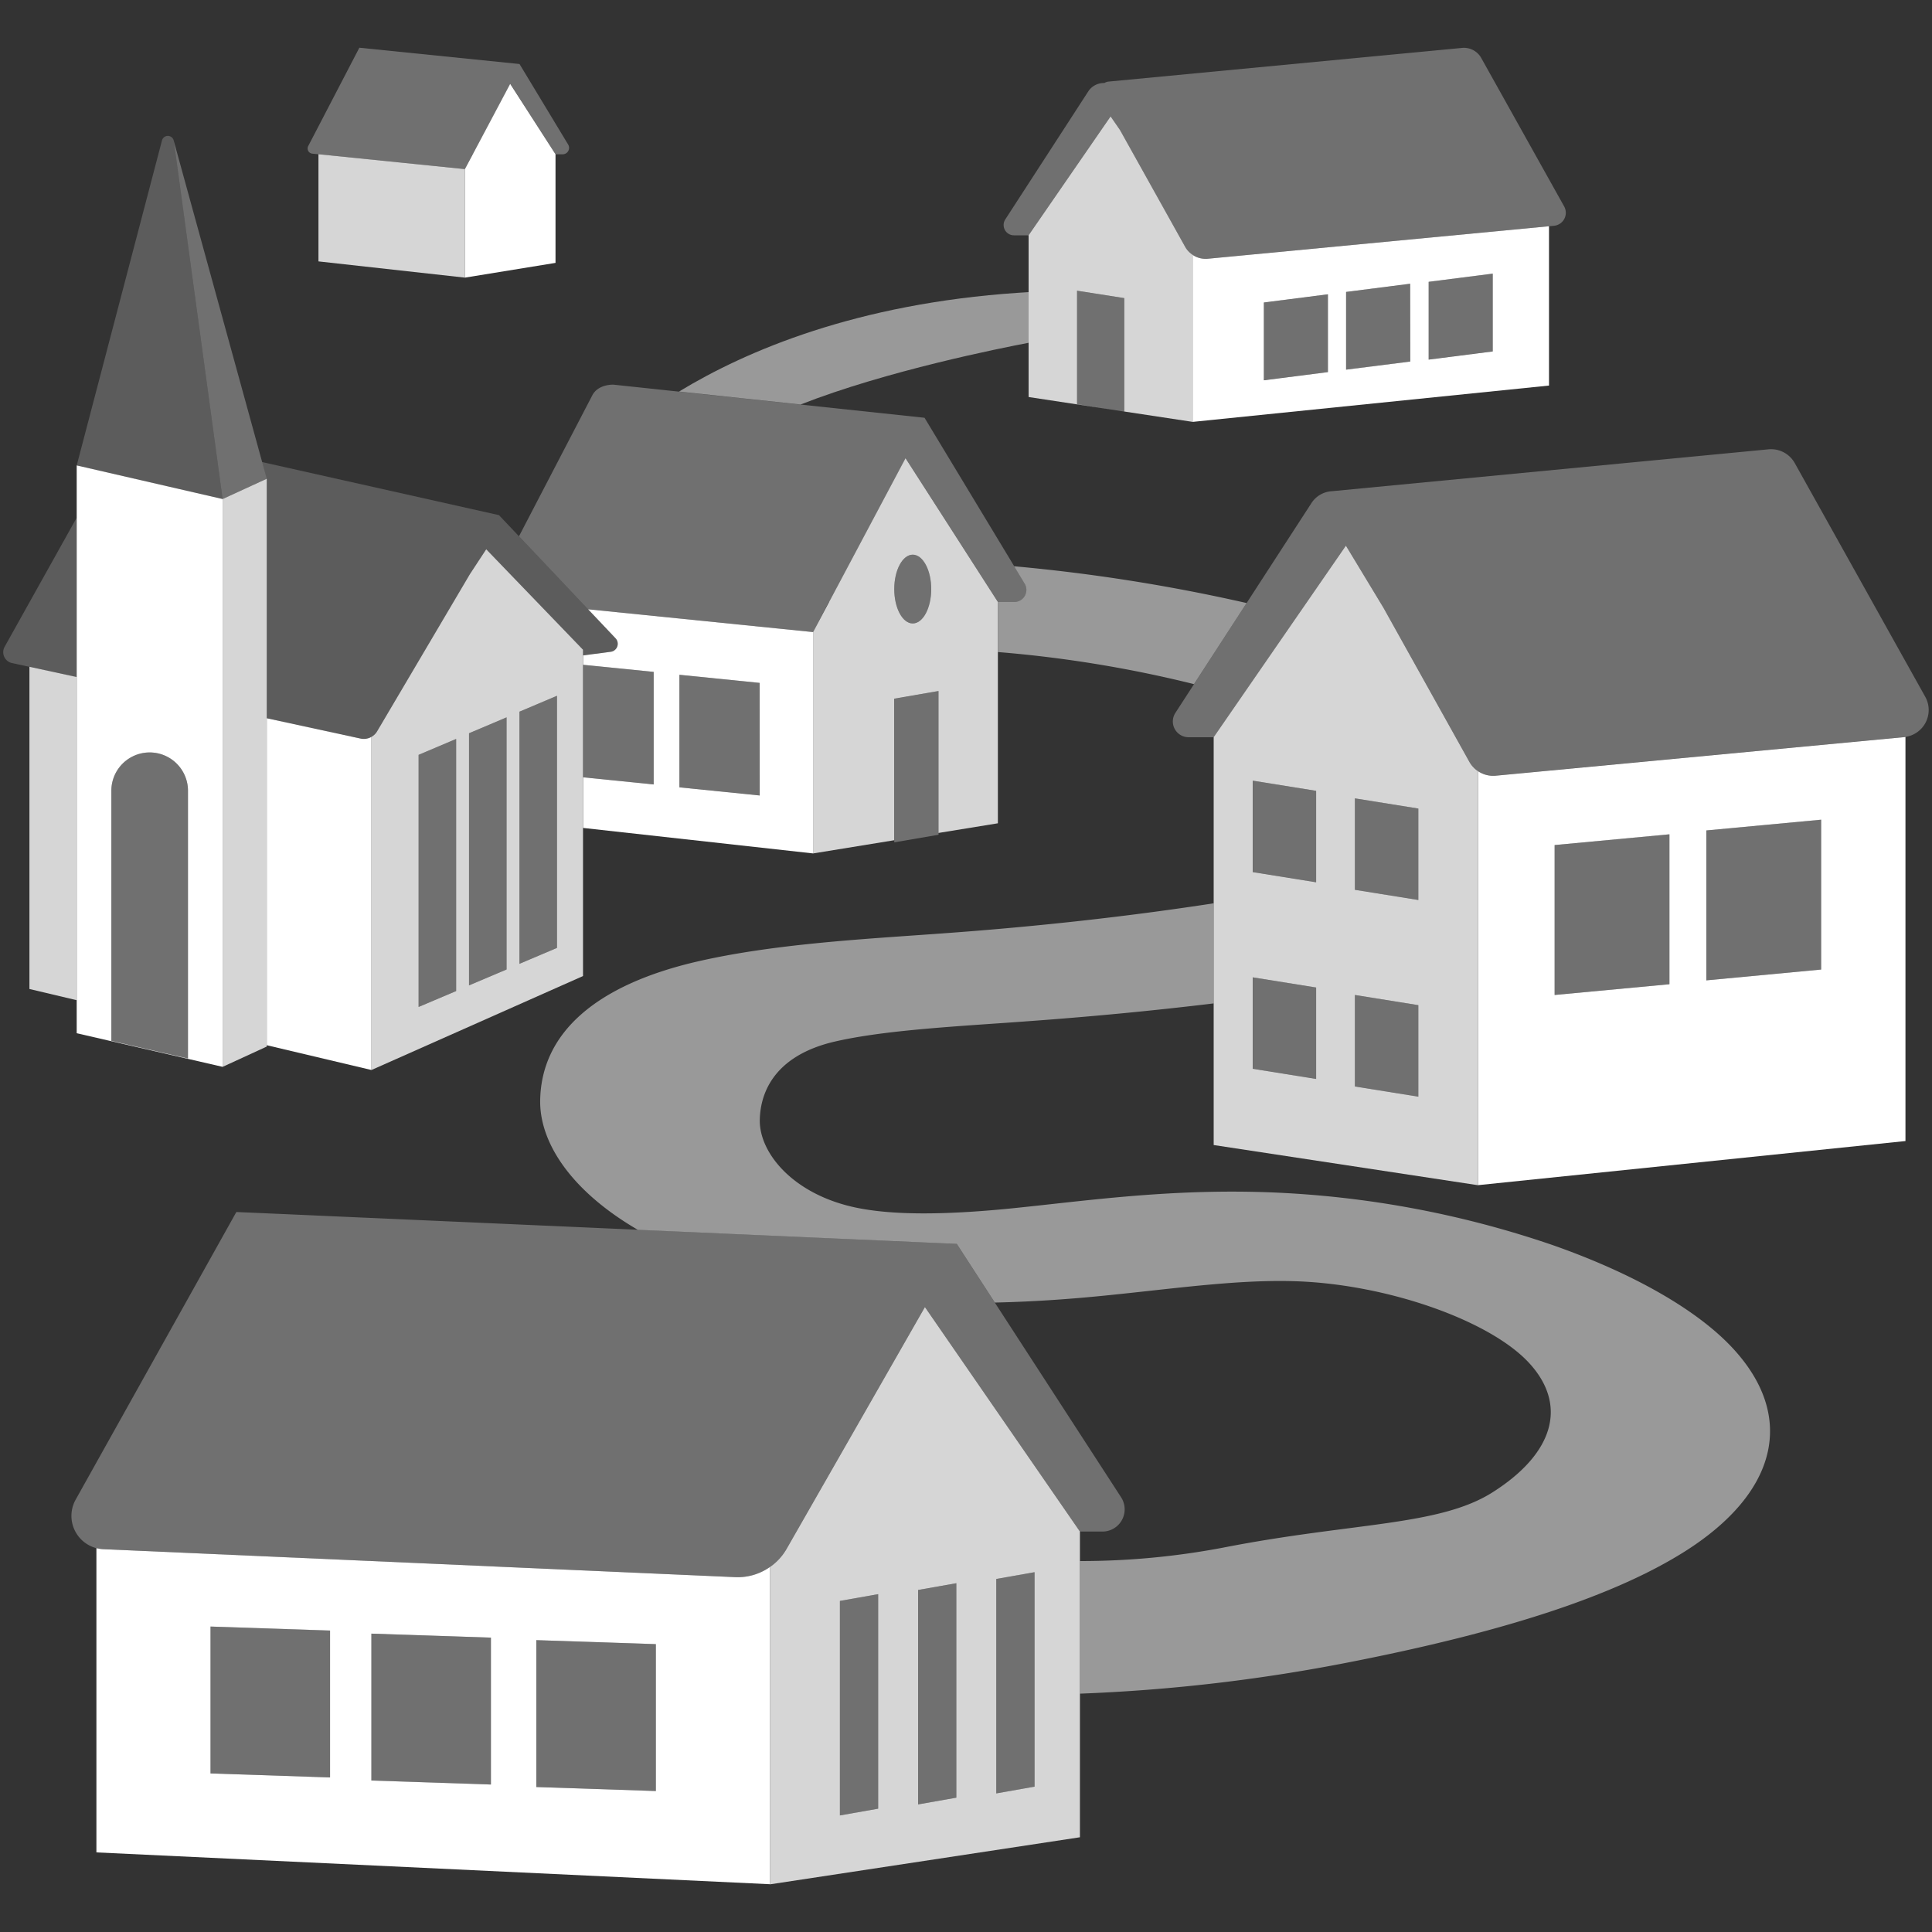 <svg viewBox="0 0 300 300" xmlns="http://www.w3.org/2000/svg"><rect x="0" y="0" width="300" height="300" fill="#333333" stroke="none"/><g fill="#fff"><path d="m 56.01 114.69 l -14.59 -3.16 v 50.77 l 16.26 3.85 v -51.73 a 2.36 2.36 0 0 1 -1.67 .27 z"/><path d="m 95.58 99.11 l -18.1 -19.12 -36.78 -8.24 .71 2.59 v 37.19 l 14.59 3.16 a 2.37 2.37 0 0 0 2.54 -1.11 l 14.45 -24.45 2.51 -3.84 15.03 15.6 v .88 l 4.29 -.56 a 1.25 1.25 0 0 0 .76 -2.1 z" opacity=".2"/><path d="m 242.88 32.05 l -12.87 -23.04 a 3.08 3.08 0 0 0 -2.98 -1.57 l -54.9 5.23 a 1.49 1.49 0 0 0 -.64 .22 h -.09 a 2.88 2.88 0 0 0 -2.42 1.31 l -12.88 19.87 a 1.6 1.6 0 0 0 1.34 2.47 h 2.27 l 12.73 -18.45 1.47 2.12 10.12 18.14 a 3.61 3.61 0 0 0 3.49 1.83 l 53.78 -5.12 a 2.03 2.03 0 0 0 1.58 -3.01 z" opacity=".3"/><path d="m 174.08 232.49 l -25.52 -39.34 -111.86 -4.95 -24.95 44.66 a 5.18 5.18 0 0 0 4.29 7.7 l 98.16 4.34 a 8.69 8.69 0 0 0 7.97 -4.45 l 21.45 -37.5 24.07 34.87 h 3.49 a 3.45 3.45 0 0 0 2.9 -5.33 z" opacity=".3"/><path d="m 298.96 108.21 l -20.27 -36.3 a 4.22 4.22 0 0 0 -4.08 -2.14 l -67.75 6.5 a 4.07 4.07 0 0 0 -3.22 1.85 l -21.13 32.58 a 2.45 2.45 0 0 0 2.05 3.78 h 3.9 l 20.53 -29.75 5.83 9.64 13.35 23.93 a 4.22 4.22 0 0 0 4.08 2.14 l 63.42 -5.99 a 4.22 4.22 0 0 0 3.29 -6.24 z" opacity=".3"/><path d="m 140.61 71.15 l -14.35 27 v 34.37 l 12.59 -2.05 v -21.98 l 6.88 -1.19 v 22.04 l 9.22 -1.5 v -34.37 z m 1.12 25.66 c -1.59 0 -2.87 -2.39 -2.87 -5.34 s 1.29 -5.34 2.87 -5.34 2.87 2.39 2.87 5.34 -1.28 5.34 -2.87 5.34 z" opacity=".8"/><path d="m 11.91 72.28 l 22.66 5.22 -7.58 -55.61 a .94 .94 0 0 0 -1.83 -.11 z" opacity=".2"/><path d="m 41.42 162.51 l -6.85 3.15 v -88.17 l 6.85 -3.15 z" opacity=".8"/><path d="m 41.42 74.34 l -6.85 3.16 -7.58 -55.61 z" opacity=".3"/><path d="m 11.91 72.27 v 88.17 l 22.66 5.22 v -88.17 z m 17.28 92.09 l -11.9 -2.74 v -38.83 a 5.95 5.95 0 0 1 11.9 0 z"/><path d="m 75.5 85.29 l -2.36 3.6 -.16 .24 -14.43 24.44 a 2.36 2.36 0 0 1 -.87 .85 v 51.73 l 32.85 -14.59 v -50.67 z m -4.67 68.6 l -5.83 2.47 v -39.15 l 5.83 -2.47 z m 7.83 -3.35 l -5.83 2.47 v -39.15 l 5.83 -2.47 z m 7.83 -3.35 l -5.83 2.47 v -39.15 l 5.83 -2.47 z" opacity=".8"/><path d="m 269.08 209.37 c -5.5 -5.95 -15.48 -11.66 -28.09 -16.07 a 153.69 153.69 0 0 0 -43.92 -8.16 c -12.83 -.47 -23.86 .74 -33.59 1.81 -2.14 .24 -4.28 .47 -6.43 .69 -10.69 1.07 -18.57 1.03 -24.08 -.11 -9.86 -2.05 -15.08 -8.54 -14.99 -13.62 .06 -3.58 1.68 -9.92 11.8 -12.21 6.67 -1.51 15.57 -2.13 24.99 -2.78 1.93 -.13 3.85 -.27 5.76 -.41 9.48 -.7 18.82 -1.6 27.93 -2.7 v -15.55 c -.38 .06 -.76 .12 -1.14 .18 -12.63 1.91 -25.97 3.39 -39.62 4.4 q -2.72 .2 -5.46 .39 c -10.77 .75 -22.98 1.59 -33.59 3.99 -16.02 3.62 -24.58 11.1 -24.77 21.61 -.12 6.49 4.68 14.03 15.15 20.13 l 49.54 2.19 5.91 9.11 c 6.47 -.14 12.32 -.6 17.16 -1.09 2.41 -.24 4.76 -.5 7.05 -.75 8.03 -.88 15.61 -1.72 22.74 -1.46 14.1 .52 29.9 6.08 35.99 12.66 6.03 6.53 3.92 14.04 -5.66 20.11 -8.3 5.26 -21.61 4.64 -41.75 8.57 a 118.44 118.44 0 0 1 -22.31 2.1 v 20.59 a 268.97 268.97 0 0 0 41.56 -4.83 c 24.42 -4.76 41.55 -10.41 52.39 -17.27 14.43 -9.15 17.22 -20.94 7.43 -31.52 z" opacity=".5"/><path d="m 228.17 118.31 l -13.35 -23.94 -5.83 -9.64 -10.82 15.67 -9.71 14.07 v 63.33 l 41.05 6.24 v -64.29 a 4.2 4.2 0 0 1 -1.34 -1.44 z m -23.8 49.23 l -9.85 -1.58 v -14.2 l 9.85 1.58 z m 0 -30.54 l -9.85 -1.58 v -14.2 l 9.85 1.58 z m 15.87 33.29 l -9.85 -1.58 v -14.21 l 9.85 1.58 z m 0 -30.54 l -9.85 -1.58 v -14.2 l 9.85 1.58 z" opacity=".8"/><path d="m 295.67 114.46 l -63.42 5.99 a 4.21 4.21 0 0 1 -2.74 -.7 v 64.28 l 66.37 -6.85 v -62.75 c -.07 .01 -.14 .03 -.21 .03 z m -36.44 38.37 l -17.83 1.67 v -23.28 l 17.83 -1.67 z m 23.56 -2.28 l -17.83 1.68 v -23.28 l 17.83 -1.67 z"/><path d="m 210.4 168.71 l 9.85 1.58 v -14.21 l -9.85 -1.58 z" opacity=".3"/><path d="m 194.53 165.96 l 9.85 1.58 v -14.2 l -9.85 -1.58 z" opacity=".3"/><path d="m 210.4 138.17 l 9.85 1.58 v -14.2 l -9.85 -1.58 z" opacity=".3"/><path d="m 194.53 135.42 l 9.85 1.58 v -14.2 l -9.85 -1.58 z" opacity=".3"/><path d="m 259.23 129.54 l -17.83 1.68 v 23.28 l 17.83 -1.67 z" opacity=".3"/><path d="m 282.8 127.27 l -17.84 1.68 v 23.28 l 17.84 -1.68 z" opacity=".3"/><path d="m 72.19 26.26 v 16.85 l 14.07 -2.29 v -16.86 l -7.04 -10.94 z"/><path d="m 49.45 40.59 l 22.74 2.52 v -16.85 l -22.74 -2.31 z" opacity=".8"/><path d="m 88.22 22.44 l -7.55 -12.5 -24.87 -2.53 -7.94 15.27 a .81 .81 0 0 0 .64 1.18 l 23.7 2.4 1.19 -2.3 h .03 l 5.82 -10.95 7.02 10.95 h 1.1 a 1 1 0 0 0 .86 -1.52 z" opacity=".3"/><path d="m 158.18 224.05 l -14.56 -21.09 -21.45 37.5 a 8.66 8.66 0 0 1 -2.61 2.87 v 49.27 l 48.13 -7.31 v -47.47 z m -21.82 56.8 l -5.94 1.05 v -33.31 l 5.94 -1.05 z m 12.14 -1.71 l -5.94 1.05 v -33.3 l 5.94 -1.05 z m 12.14 -1.71 l -5.94 1.05 v -33.3 l 5.94 -1.05 z" opacity=".8"/><path d="m 114.2 244.9 l -98.16 -4.34 a 5.2 5.2 0 0 1 -1.07 -.17 v 47.25 l 104.59 4.94 v -49.26 a 8.68 8.68 0 0 1 -5.36 1.58 z m -62.95 31.1 l -18.56 -.62 v -22.81 l 18.56 .62 z m 24.98 1.1 l -18.56 -.62 v -22.81 l 18.56 .62 z m 25.61 1.01 l -18.56 -.62 v -22.81 l 18.56 .62 z"/><path d="m 136.36 280.85 l -5.94 1.05 v -33.31 l 5.94 -1.05 z" opacity=".3"/><path d="m 148.5 279.14 l -5.94 1.05 v -33.3 l 5.94 -1.05 z" opacity=".3"/><path d="m 160.63 277.44 l -5.93 1.04 v -33.3 l 5.93 -1.05 z" opacity=".3"/><path d="m 51.25 276 l -18.56 -.62 v -22.81 l 18.56 .61 z" opacity=".3"/><path d="m 76.23 277.1 l -18.55 -.61 v -22.82 l 18.55 .62 z" opacity=".3"/><path d="m 101.84 278.11 l -18.56 -.62 v -22.81 l 18.56 .62 z" opacity=".3"/><path d="m 184.04 38.35 l -10.12 -18.14 -.26 -.38 -1.21 -1.75 -12.73 18.45 v 25.12 l 12.92 1.96 -5.4 -.85 v -17.62 l 7.33 1.15 v 17.61 l 10.63 1.61 v -25.93 a 3.59 3.59 0 0 1 -1.16 -1.23 z" opacity=".8"/><path d="m 187.53 40.18 a 3.6 3.6 0 0 1 -2.34 -.6 v 25.93 l 55.34 -5.64 v -24.74 z m 18.67 17.6 l -9.95 1.27 v -12.08 l 9.95 -1.27 z m 12.78 -1.64 l -9.96 1.26 v -12.07 l 9.95 -1.27 z m 12.81 -1.57 l -9.95 1.27 v -12.08 l 9.95 -1.27 z"/><path d="m 167.23 62.76 l 7.33 1.15 v -17.62 l -7.33 -1.15 z" opacity=".3"/><path d="m 221.83 55.83 l 9.95 -1.27 v -12.07 l -9.95 1.27 z" opacity=".3"/><path d="m 209.02 57.41 l 9.95 -1.27 v -12.07 l -9.95 1.26 z" opacity=".3"/><path d="m 196.25 59.04 l 9.95 -1.26 v -12.07 l -9.95 1.26 z" opacity=".3"/><path d="m 158.17 45.46 c -25.16 1.69 -42.3 9 -52.73 15.34 l 18.88 2.01 c 13.32 -5.23 31.14 -8.77 35.4 -9.58 v -7.87 c -.51 .04 -1.02 .07 -1.55 .1 z" opacity=".5"/><path d="m 157.48 87.93 l 1.63 2.7 a 1.87 1.87 0 0 1 -1.6 2.84 h -2.55 v 7.78 a 189.81 189.81 0 0 1 30.44 4.98 l 8.17 -12.59 a 274.6 274.6 0 0 0 -36.09 -5.71 z" opacity=".5"/><path d="m 105.5 104.78 l 12.46 1.26 v 17.47 l -12.46 -1.25 z" opacity=".3"/><path d="m 90.54 103.23 v 17.47 l 10.95 1.11 v -17.48 z" opacity=".3"/><path d="m 145.74 129.62 l -6.88 1.18 v -22.31 l 6.88 -1.19 z" opacity=".3"/><ellipse cx="141.73" cy="91.47" opacity=".3" rx="2.87" ry="5.34"/><path d="m 91.32 94.61 l 4.26 4.5 a 1.25 1.25 0 0 1 -.75 2.1 l -4.29 .56 v 1.46 l 10.96 1.1 v 17.48 l -10.96 -1.11 v 7.86 l 35.73 3.96 v -34.37 z m 26.65 28.91 l -12.47 -1.26 v -17.48 l 12.46 1.26 z"/><path d="m 159.12 90.63 l -15.56 -25.76 -48.3 -5.14 s -2.42 -.12 -3.32 1.72 l -11.35 21.82 10.73 11.34 34.95 3.54 2.43 -4.68 h .06 l 11.86 -22.32 14.34 22.32 h 2.56 a 1.87 1.87 0 0 0 1.6 -2.84 z" opacity=".3"/><path d="m 11.91 80.39 l -11.19 20.04 a 1.73 1.73 0 0 0 1.14 2.53 l 10.05 2.18 z" opacity=".2"/><path d="m 4.57 153.57 l 7.34 1.74 v -50.18 l -7.34 -1.59 z" opacity=".8"/><path d="m 17.29 161.61 l 11.9 2.74 v -41.56 a 5.95 5.95 0 0 0 -4.61 -5.8 5.95 5.95 0 0 0 -7.29 5.8 z" opacity=".3"/><path d="m 70.83 114.74 l -5.83 2.47 v 39.15 l 5.83 -2.47 z" opacity=".3"/><path d="m 78.66 111.39 l -5.83 2.47 v 39.15 l 5.83 -2.47 z" opacity=".3"/><path d="m 86.49 108.04 l -5.83 2.47 v 39.15 l 5.83 -2.47 z" opacity=".3"/></g></svg>